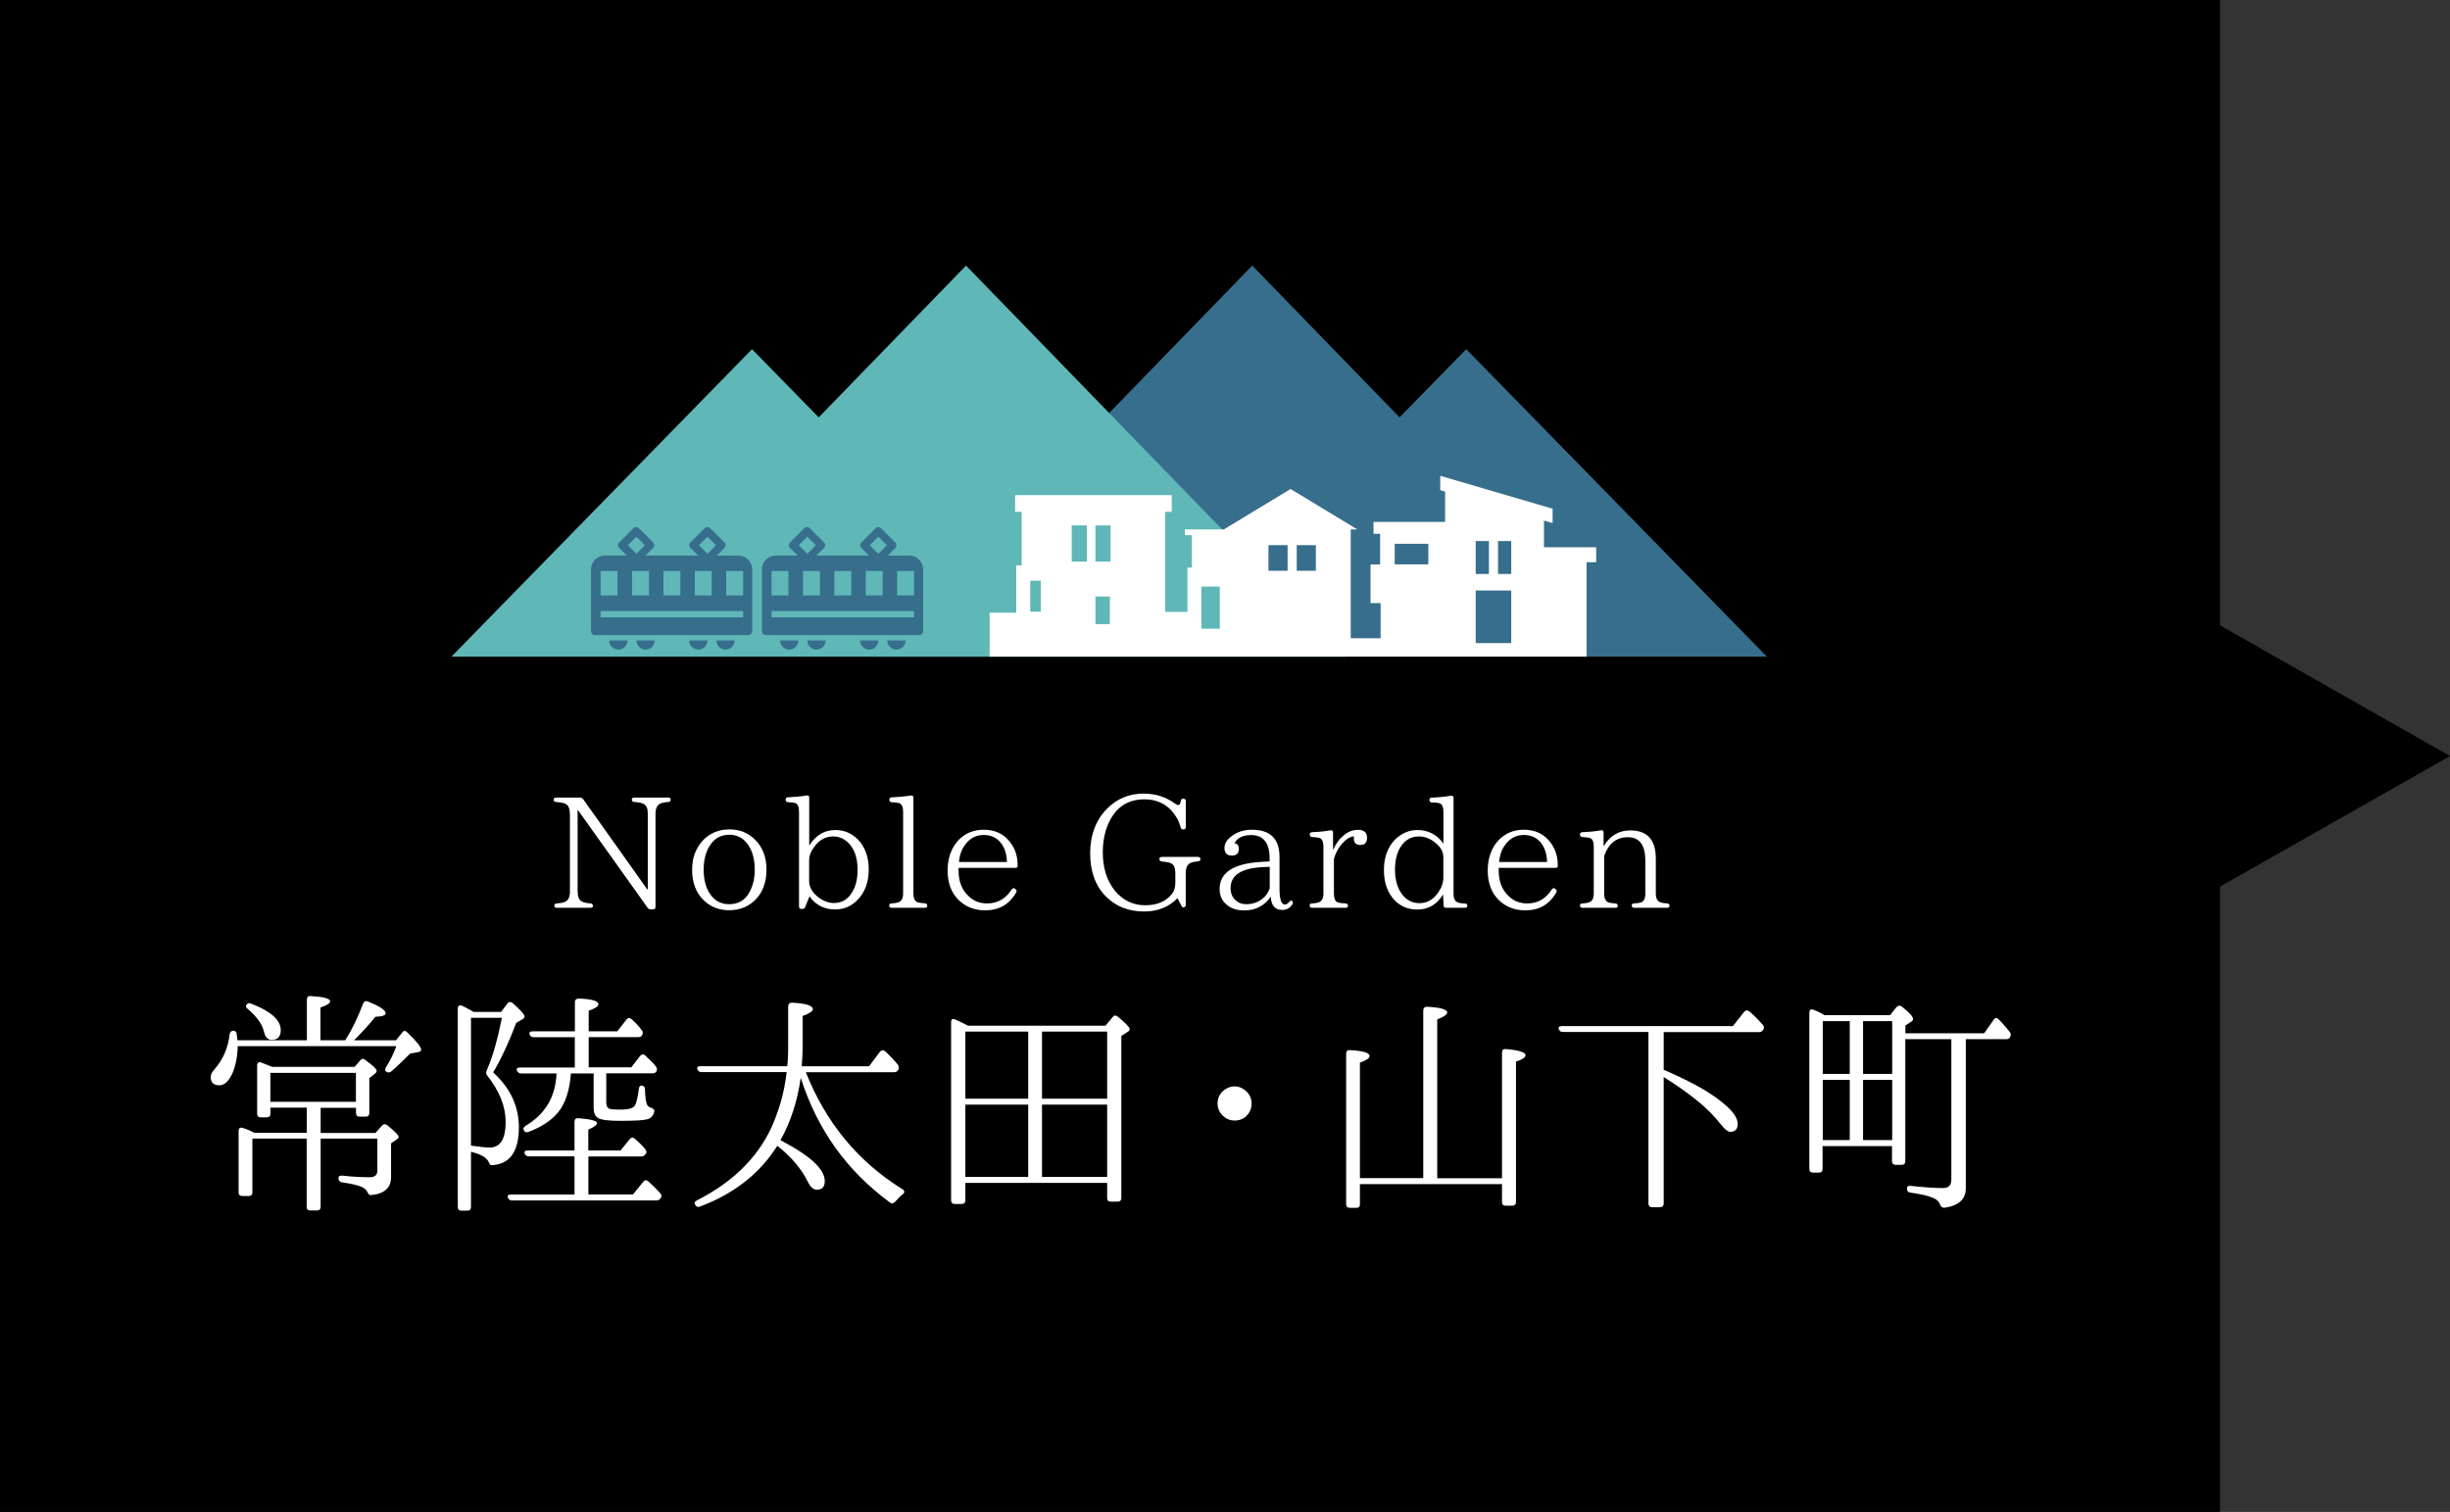 <?xml version="1.0" encoding="UTF-8"?><svg id="_レイヤー_1" xmlns="http://www.w3.org/2000/svg" viewBox="0 0 252.29 155.71"><rect x="0" y="0" width="252.29" height="155.71" fill="#333333" stroke="none"/><defs><style>.cls-1{fill:#fff;}.cls-2{fill:#376e8c;}.cls-3{fill:#5fb7b7;}</style></defs><polygon points="228.61 91.31 228.61 155.71 0 155.71 0 0 228.61 0 228.61 64.4 252.29 77.86 228.61 91.31"/><path class="cls-1" d="m35.56,107.12c.36-.57.69-1.17.99-1.79.3-.63.58-1.28.84-1.97.1-.24.27-.32.51-.22,1.2.49,1.81.89,1.81,1.2,0,.23-.35.35-1.05.37-.62.77-1.35,1.57-2.2,2.42h4.32l.63-.78c.15-.23.33-.24.54-.02.94.9,1.42,1.49,1.42,1.78,0,.11-.1.2-.29.24l-.85.15c-.42.42-.79.79-1.11,1.09-.32.3-.59.55-.82.74-.18.15-.36.16-.54.02-.13-.08-.13-.24,0-.46.24-.39.45-.76.62-1.12.17-.36.31-.7.43-1.03h-16.33c-.03,1.17-.24,2.15-.61,2.93-.37.73-.8,1.1-1.27,1.1-.6,0-.9-.28-.9-.83,0-.26.11-.51.34-.76.46-.52.82-1.09,1.09-1.7.27-.61.44-1.27.52-1.99.05-.24.2-.36.44-.34.18.03.28.16.29.39l.07.59h7.15v-4.18c0-.28.14-.4.42-.37,1.32.08,1.98.26,1.98.54,0,.2-.33.41-1,.64v3.37h2.56Zm.95,2.76l.59-.68c.16-.2.34-.2.54-.02.76.55,1.15.92,1.15,1.1,0,.1-.07.2-.22.32l-.54.44v3.59c0,.24-.13.37-.39.37h-.61c-.24,0-.37-.12-.37-.37v-.54h-3.64v2.59h5.64l.68-.76c.18-.18.37-.19.56-.02.76.62,1.15,1.01,1.15,1.17,0,.1-.07.2-.22.29l-.56.39v3.49c0,1.07-.67,1.69-2,1.83-.13.02-.22,0-.28-.06-.06-.06-.11-.14-.16-.26-.11-.24-.37-.44-.76-.59-.18-.06-.43-.13-.74-.2s-.7-.13-1.14-.2c-.23-.05-.34-.19-.34-.42,0-.2.13-.28.39-.27.57.07,1.09.11,1.55.13.46.02.88.04,1.26.04.54,0,.81-.23.81-.68v-3.3h-5.84v7.03c0,.24-.13.37-.39.37h-.68c-.24,0-.37-.12-.37-.37v-7.03h-5.59v5.54c0,.24-.12.37-.37.37h-.66c-.26,0-.39-.12-.39-.37v-6.32c0-.29.15-.4.44-.32l-.07-.02c.28.08.51.17.71.26.2.09.37.18.54.26h5.4v-2.59h-3.74v.63c0,.24-.13.37-.39.37h-.61c-.24,0-.37-.12-.37-.37v-4.98c0-.13.04-.23.12-.29.08-.06.19-.06.32,0,.46.18.82.33,1.1.44h8.5Zm-11.11-6.42c.11-.16.27-.2.46-.1,2.03.78,3.05,1.69,3.05,2.73,0,.67-.31,1-.93,1-.39,0-.65-.26-.78-.78-.18-.81-.74-1.61-1.68-2.39-.21-.18-.25-.33-.12-.46Zm2.44,7.03v2.98h8.81v-2.98h-8.81Z"/><path class="cls-1" d="m48.78,104.21h2.82l.64-.85c.15-.21.33-.23.56-.05.82.72,1.22,1.18,1.22,1.39,0,.08-.07.17-.22.27l-.64.37c-.39,1.03-.78,1.96-1.18,2.81-.39.85-.79,1.61-1.2,2.29,1.76,1.6,2.65,3.48,2.65,5.64,0,2.47-.9,3.78-2.69,3.91-.13.02-.22,0-.27-.06-.05-.06-.1-.14-.15-.26-.2-.46-.81-.81-1.82-1.05v5.67c0,.26-.12.39-.36.39h-.62c-.26,0-.38-.13-.38-.39v-20.41c0-.15.04-.25.12-.31.08-.06.19-.05.32.01.13.07.27.13.43.21s.31.16.48.26l.29.17Zm-.28.61v13.16c.46.07.85.11,1.17.15.32.03.57.05.75.05,1.1,0,1.65-.88,1.65-2.64,0-1.58-.63-3.17-1.89-4.76-.13-.15-.16-.32-.07-.51.38-.89.69-1.79.93-2.7.25-.9.46-1.82.64-2.75h-3.17Zm12.09,14.26v3.93h4.59l1.05-1.29c.16-.21.34-.23.54-.05.49.44.89.85,1.22,1.22.16.16.17.34.02.54-.1.13-.24.2-.42.2h-14.87c-.21,0-.35-.1-.42-.29-.08-.21.03-.32.34-.32h6.52v-3.93h-4.69c-.23,0-.37-.1-.44-.29-.08-.21.04-.32.37-.32h4.76v-2.95c0-.28.14-.4.42-.37,1.27.1,1.9.27,1.9.51,0,.18-.3.4-.9.66v2.15h3.32l.95-1.17c.18-.2.36-.2.54-.02.15.13.31.28.49.45.18.17.37.37.56.6.16.2.17.38.02.54-.1.15-.24.22-.42.22h-5.47Zm0-9.16h4.42l.9-1.17c.18-.2.36-.21.54-.05l.34.34c.11.1.23.21.35.33s.25.26.38.43c.15.2.17.38.07.54-.07.13-.2.2-.42.2h-4.74v2.98c0,.36.11.58.32.66.08.03.22.06.4.07.19.02.44.02.77.02.83,0,1.32-.15,1.47-.44.16-.29.29-.85.39-1.68.03-.29.18-.4.44-.32.13.05.2.19.2.42.02.8.1,1.32.24,1.56.08.13.2.22.37.27.28.08.39.23.34.44-.13.44-.39.69-.78.76-.37.1-1.28.15-2.71.15-1.24,0-2-.1-2.29-.29-.31-.16-.46-.54-.46-1.12v-3.47h-2.34c-.13,1.77-.58,3.12-1.34,4.03-.67.81-1.67,1.47-3,1.98-.24.1-.42.04-.51-.17-.1-.13-.04-.28.17-.44,2.03-1.19,3.1-2.99,3.2-5.4h-3.64c-.2,0-.34-.1-.44-.29-.08-.21.03-.32.34-.32h5.62v-3.12h-4.22c-.24,0-.39-.11-.44-.32-.05-.2.07-.29.37-.29h4.3v-3c0-.24.14-.37.42-.37,1.33.05,2,.24,2,.59,0,.21-.33.43-1,.66v2.12h2.95l.93-1.2c.16-.21.34-.23.54-.05.2.18.38.36.56.55.18.19.35.4.51.62.11.15.11.32,0,.51-.07.11-.2.17-.39.17h-5.1v3.12Z"/><path class="cls-1" d="m82.46,110.97c-.34,2.43-1.04,4.58-2.1,6.47.11.03.22.08.32.15,2.83,1.5,4.25,2.85,4.25,4.05,0,.59-.27.88-.81.88-.36,0-.67-.27-.93-.81-.67-1.35-1.72-2.59-3.15-3.71-1.77,2.83-4.42,4.92-7.94,6.25-.21.1-.38.04-.51-.17-.13-.18-.07-.33.17-.46,3.61-1.82,6.16-4.3,7.64-7.42.39-.85.72-1.75,1-2.71.28-.96.48-1.99.61-3.08h-8.77c-.21,0-.35-.1-.42-.29-.08-.21.03-.32.34-.32h8.91c.03-.28.06-.6.07-.96.02-.37.02-.79.02-1.26v-3.93c0-.26.14-.39.42-.39,1.42.08,2.12.3,2.12.66,0,.23-.35.46-1.05.71v2.93c0,.39,0,.77-.02,1.15-.02.38-.04.74-.07,1.1h6.93l1.12-1.49c.18-.2.36-.21.54-.05.26.24.5.48.71.7.21.22.41.44.59.67.13.15.15.33.05.54-.1.16-.24.24-.44.24h-9.08c2.07,5.21,5.38,9.22,9.94,12.04.13.08.2.17.2.27s-.06.19-.17.27c-.16.13-.31.26-.43.39s-.24.26-.35.39c-.18.18-.36.2-.54.05-2.25-1.66-4.13-3.55-5.64-5.68-1.51-2.12-2.69-4.51-3.54-7.17Z"/><path class="cls-1" d="m113.84,105.63l.73-.88c.15-.2.33-.21.54-.05.81.67,1.22,1.1,1.22,1.29,0,.11-.09.22-.27.32l-.59.37v16.7c0,.24-.13.37-.39.37h-.68c-.26,0-.39-.12-.39-.37v-1.56h-14.6v1.78c0,.26-.13.39-.39.39h-.71c-.24,0-.37-.13-.37-.39v-18.31c0-.33.15-.42.44-.29.2.08.4.17.62.28.22.11.44.22.67.35h14.16Zm-14.43.61v6.91h6.47v-6.91h-6.47Zm6.47,7.52h-6.47v7.45h6.47v-7.45Zm8.13-.61v-6.91h-6.71v6.91h6.71Zm0,8.06v-7.45h-6.71v7.45h6.71Z"/><path class="cls-1" d="m127.12,111.88c.47,0,.9.19,1.27.56.33.33.49.72.49,1.2,0,.34-.08.65-.24.93-.36.55-.86.83-1.51.83-.42,0-.8-.14-1.12-.42-.42-.37-.63-.82-.63-1.34,0-.6.25-1.08.76-1.44.31-.21.64-.32,1-.32Z"/><path class="cls-1" d="m140.04,121.33h6.52v-17.26c0-.26.14-.39.42-.39,1.37.08,2.05.28,2.05.59,0,.21-.34.45-1.03.71v16.36h6.67v-12.96c0-.26.14-.37.42-.34,1.33.11,2,.33,2,.63,0,.23-.33.45-.98.66v14.45c0,.26-.13.39-.39.39h-.68c-.24,0-.37-.13-.37-.39v-1.83h-14.63v2.05c0,.26-.12.39-.37.39h-.66c-.26,0-.39-.13-.39-.39v-15.48c0-.28.14-.4.42-.37,1.33.07,2,.27,2,.61,0,.21-.33.44-1,.68v11.89Z"/><path class="cls-1" d="m171.32,110.17c1.2.52,2.29,1.04,3.25,1.55.96.51,1.81,1.05,2.54,1.62,1.22.93,1.83,1.73,1.83,2.39,0,.55-.25.83-.76.83-.26,0-.6-.28-1.03-.83-.62-.8-1.41-1.59-2.38-2.38-.97-.79-2.12-1.6-3.45-2.43v13.01c0,.26-.13.39-.39.39h-.81c-.24,0-.37-.13-.37-.39v-17.65h-8.79c-.23,0-.37-.1-.44-.29-.08-.21.04-.32.37-.32h17.56l1.15-1.46c.16-.18.34-.2.54-.05.21.18.43.38.66.61.23.23.46.48.71.76.16.16.18.34.05.54-.1.15-.24.22-.42.22h-9.82v3.88Z"/><path class="cls-1" d="m194.63,104.55l.66-.83c.18-.18.37-.2.56-.05.76.6,1.15,1.03,1.15,1.27,0,.11-.07.21-.2.29l-.59.37v.81h8.11l.98-1.39c.06-.11.15-.17.24-.18.1,0,.2.04.29.16.23.23.44.45.62.67.19.22.35.42.5.6.13.16.15.33.05.51-.07.16-.2.24-.42.24h-4.15v15.36c0,1.12-.73,1.79-2.2,2-.21.02-.37-.1-.46-.34-.11-.33-.38-.56-.81-.71-.39-.18-1.13-.35-2.22-.51-.24-.02-.37-.15-.37-.42,0-.23.14-.32.42-.27,1.38.15,2.47.22,3.27.22.59,0,.88-.28.88-.83v-14.5h-4.74v12.55c0,.26-.12.39-.37.39h-.61c-.26,0-.39-.13-.39-.39v-1.54h-7.15v2.34c0,.26-.12.39-.36.39h-.62c-.26,0-.38-.13-.38-.39v-16.07c0-.15.04-.25.12-.31.08-.06.19-.05.32.01.18.06.36.14.54.23.18.09.37.19.56.31h6.76Zm-6.93.61v5.44h2.78v-5.44h-2.78Zm2.78,6.05h-2.78v6.2h2.78v-6.2Zm4.37-.61v-5.44h-3v5.44h3Zm0,6.81v-6.2h-3v6.2h3Z"/><path class="cls-1" d="m69.06,82.36c0,.15-.08.22-.24.23-.38.03-.66.09-.85.18-.31.15-.47.51-.47,1.06v9.56c0,.17-.09.26-.26.26h-.24c-.13,0-.23-.05-.31-.16l-7.16-10.04h-.05v8.33c0,.55.14.9.42,1.05.18.11.49.18.92.21.16.02.24.11.24.26,0,.12-.09.19-.26.19h-3.46c-.17,0-.26-.08-.26-.23,0-.12.08-.2.24-.22.43-.03.73-.09.9-.18.31-.14.47-.5.47-1.08v-7.88c0-.58-.14-.95-.42-1.1-.18-.1-.52-.17-1.02-.21-.16-.01-.24-.09-.24-.25,0-.13.09-.2.26-.2h2.47c.13,0,.23.05.31.16l6.61,9.3h.05v-7.77c0-.54-.14-.88-.42-1.03-.18-.11-.51-.18-.97-.21-.17-.01-.26-.09-.26-.25,0-.13.09-.2.26-.2h3.5c.16,0,.24.07.24.22Z"/><path class="cls-1" d="m75.09,85.41c1.07,0,1.97.36,2.68,1.08.77.77,1.16,1.79,1.16,3.05,0,1.32-.39,2.37-1.16,3.14-.73.71-1.62,1.06-2.68,1.06s-1.95-.35-2.66-1.06c-.77-.77-1.16-1.81-1.16-3.11,0-.64.1-1.22.3-1.73s.49-.96.88-1.36c.71-.71,1.59-1.06,2.64-1.06Zm0,.56c-.81,0-1.45.33-1.92,1-.47.67-.71,1.53-.71,2.59,0,1.13.26,2.01.77,2.66.46.6,1.08.9,1.85.9.96,0,1.66-.42,2.11-1.26.35-.65.53-1.42.53-2.29,0-1.13-.26-2.02-.77-2.69-.47-.61-1.1-.92-1.87-.92Z"/><path class="cls-1" d="m83.32,87.09c.67-1.07,1.57-1.61,2.71-1.61.89,0,1.65.32,2.29.95.76.78,1.14,1.82,1.14,3.11s-.39,2.37-1.16,3.14c-.64.66-1.41.98-2.3.98-1.12,0-2-.45-2.64-1.35l-.45,1.11c-.05.13-.15.19-.29.19h-.08c-.17,0-.26-.09-.26-.26v-9.75c0-.49-.12-.79-.35-.89-.13-.04-.39-.08-.77-.1-.17,0-.26-.09-.26-.26,0-.16.09-.24.26-.24.34-.02.67-.05.99-.07.32-.03.62-.07.91-.12.18-.03.27.04.27.23v4.93Zm0,3.63c0,.67.35,1.25,1.05,1.76.49.34,1,.52,1.51.52.82,0,1.45-.39,1.9-1.16.35-.59.53-1.34.53-2.26,0-1.21-.31-2.13-.93-2.76-.45-.45-.98-.68-1.58-.68-.8,0-1.46.37-1.98,1.11-.33.44-.5.9-.5,1.37v2.1Z"/><path class="cls-1" d="m95.49,93.26c0,.15-.09.23-.26.23h-3.42c-.16,0-.24-.08-.24-.24,0-.14.08-.21.24-.21.24-.01.45-.04.64-.1.36-.09.55-.39.55-.92v-8.41c0-.47-.12-.77-.37-.89-.15-.05-.41-.09-.79-.1-.17,0-.26-.09-.26-.26,0-.16.08-.24.24-.24.69-.03,1.34-.1,1.97-.19.18-.03.27.04.27.23v9.86c0,.49.14.79.42.9.16.05.41.09.74.11.17,0,.26.08.26.23Z"/><path class="cls-1" d="m104.79,89.23c0,.1-.09.15-.26.15h-5.82v.27c0,1.09.32,1.95.97,2.58.53.54,1.18.81,1.97.81,1.07,0,1.92-.48,2.53-1.45.1-.14.21-.16.35-.06l.03.03c.13.1.16.22.08.35-.7,1.23-1.76,1.84-3.19,1.84-1.12,0-2.04-.37-2.77-1.1-.73-.73-1.1-1.74-1.1-3.01s.39-2.36,1.16-3.16c.69-.69,1.54-1.03,2.56-1.03s1.82.32,2.45.97c.33.34.59.74.77,1.18s.27.94.27,1.49v.14Zm-1.1-.47c-.03-.93-.3-1.65-.81-2.16-.41-.41-.94-.61-1.6-.61-.75,0-1.38.32-1.87.97-.37.47-.59,1.07-.66,1.81h4.93Z"/><path class="cls-1" d="m123.62,88.46c0,.15-.08.23-.24.24-.38.04-.64.1-.81.18-.31.15-.47.51-.47,1.06v3.26c0,.16-.09.24-.26.24-.08,0-.14-.06-.19-.18l-.4-.76c-.88.91-2.03,1.37-3.43,1.37-1.59,0-2.9-.51-3.92-1.53-1.1-1.1-1.64-2.58-1.64-4.46s.59-3.45,1.76-4.62c1.02-1.02,2.27-1.53,3.75-1.53,1.18,0,2.22.32,3.11.95.21.15.36.23.45.23.13,0,.21-.13.26-.4.01-.17.1-.26.26-.26.17,0,.26.09.26.26v2.67c0,.16-.09.24-.26.24-.15,0-.24-.07-.27-.21-.09-.32-.2-.62-.35-.89-.15-.27-.33-.53-.54-.78-.73-.82-1.68-1.22-2.84-1.22-1.57,0-2.73.68-3.48,2.03-.54.97-.81,2.12-.81,3.45,0,1.57.41,2.87,1.22,3.9.84,1.02,1.89,1.53,3.14,1.53,1.19,0,2.09-.37,2.71-1.11.27-.31.4-.71.4-1.21v-.95c0-.55-.13-.89-.4-1.03-.18-.1-.51-.17-.98-.21-.17-.01-.26-.1-.26-.26,0-.14.09-.21.26-.21h3.72c.16,0,.24.08.24.23Z"/><path class="cls-1" d="m133.05,92.78c.1.09.11.19.05.32-.25.41-.6.61-1.06.61-.75,0-1.14-.46-1.18-1.37-.66.95-1.57,1.42-2.74,1.42-.73,0-1.32-.19-1.77-.56-.51-.41-.76-.96-.76-1.64,0-1.71,1.44-2.64,4.33-2.8l.82-.05v-.29c0-1.61-.63-2.42-1.9-2.42-.85,0-1.42.28-1.72.84.3.04.45.24.45.58,0,.46-.24.69-.71.69-.52,0-.77-.26-.77-.79,0-.44.25-.84.74-1.21.57-.44,1.27-.66,2.09-.66,1.89,0,2.84.94,2.84,2.82v3.27c0,1.07.18,1.61.55,1.61.16,0,.31-.09.44-.26.11-.14.21-.18.31-.11Zm-2.3-3.51l-.68.03c-2.23.1-3.35.82-3.35,2.16,0,.51.16.91.47,1.21.3.3.68.45,1.14.45.64,0,1.21-.19,1.69-.58.33-.25.57-.6.73-1.06v-2.21Z"/><path class="cls-1" d="m137.29,87.51c.25-.6.62-1.11,1.13-1.52.42-.35.9-.53,1.43-.53.61,0,.92.27.92.82,0,.49-.23.74-.68.74s-.68-.22-.68-.66v-.08s.01-.08.03-.15c-.42.03-.85.3-1.29.81-.34.4-.61.9-.79,1.5v3.58c0,.48.12.78.35.89.21.08.49.12.84.13.17,0,.26.09.26.26,0,.13-.09.19-.26.19h-3.43c-.17,0-.26-.08-.26-.24,0-.14.09-.21.26-.21.26-.01.47-.04.63-.1.35-.1.53-.4.53-.92v-4.82c0-.5-.13-.81-.39-.9-.14-.04-.39-.08-.76-.1-.17,0-.26-.09-.26-.26,0-.15.09-.23.26-.24.7-.02,1.32-.09,1.87-.19.18-.03.27.04.27.23v1.77Z"/><path class="cls-1" d="m151.1,93.26c0,.15-.09.23-.26.23h-1.92c-.17,0-.26-.08-.26-.24l-.06-1.14c-.62,1.04-1.51,1.56-2.66,1.56-.91,0-1.68-.31-2.3-.93-.75-.77-1.13-1.82-1.13-3.13s.39-2.38,1.16-3.16c.67-.64,1.43-.97,2.29-.97,1.12,0,2.01.47,2.68,1.4v-3.25c0-.48-.12-.78-.37-.9-.06-.02-.16-.04-.3-.06s-.3-.03-.51-.03c-.17,0-.26-.09-.26-.26,0-.16.09-.24.26-.24.69-.02,1.34-.09,1.95-.19.18-.03.27.05.27.24v9.83c0,.51.15.81.44.92.16.06.4.1.73.11.17,0,.26.08.26.23Zm-2.47-5.01c0-.58-.33-1.11-.98-1.58-.47-.35-.99-.53-1.55-.53-.74,0-1.34.32-1.79.95-.44.63-.66,1.46-.66,2.47,0,1.06.25,1.92.76,2.58.46.58,1.05.87,1.76.87.76,0,1.4-.35,1.9-1.05.38-.54.56-1.06.56-1.58v-2.13Z"/><path class="cls-1" d="m160.41,89.23c0,.1-.09.15-.26.15h-5.82v.27c0,1.09.32,1.95.97,2.58.53.54,1.18.81,1.97.81,1.07,0,1.92-.48,2.53-1.45.1-.14.21-.16.35-.06l.03.03c.13.1.16.22.08.35-.7,1.23-1.76,1.84-3.19,1.84-1.12,0-2.04-.37-2.77-1.1-.73-.73-1.1-1.74-1.1-3.01s.39-2.36,1.16-3.16c.69-.69,1.54-1.03,2.56-1.03s1.82.32,2.45.97c.33.34.59.74.77,1.18s.27.94.27,1.49v.14Zm-1.1-.47c-.03-.93-.3-1.65-.81-2.16-.41-.41-.94-.61-1.6-.61-.75,0-1.38.32-1.87.97-.37.47-.59,1.07-.66,1.81h4.93Z"/><path class="cls-1" d="m171.92,93.26c0,.15-.09.23-.26.23h-3.37c-.17,0-.26-.08-.26-.24,0-.14.09-.21.26-.21.12-.01.23-.02.33-.03.1-.01.2-.03.28-.05.35-.08.53-.39.53-.93v-3.38c0-1.62-.6-2.43-1.79-2.43s-1.99.64-2.45,1.93v3.88c0,.49.15.79.44.9.09.03.19.06.3.07.11.02.24.03.4.04.17,0,.26.09.26.26,0,.13-.09.19-.26.19h-3.37c-.17,0-.26-.08-.26-.24,0-.14.09-.21.26-.21.26-.01.47-.04.63-.1.35-.1.53-.4.53-.92v-4.82c0-.5-.13-.81-.39-.9-.15-.04-.41-.08-.77-.1-.17,0-.26-.09-.26-.26,0-.15.09-.23.26-.24.71-.02,1.34-.09,1.9-.19.18-.03.27.04.27.23v1.42c.66-1.1,1.57-1.64,2.74-1.64,1.76,0,2.64.97,2.64,2.9v3.61c0,.48.16.78.47.9.15.05.38.09.68.11.17,0,.26.08.26.23Z"/><polygon class="cls-2" points="181.95 67.63 150.99 35.96 144.12 42.98 128.95 27.35 89.86 67.63 120.03 67.63 120.03 67.63 181.95 67.63"/><polygon class="cls-3" points="99.48 27.35 84.31 42.98 77.44 35.96 46.48 67.63 60.39 67.63 108.4 67.63 138.57 67.63 99.48 27.35"/><path class="cls-1" d="m158.99,56.37v-2.76l.89.26v-1.48l-11.57-3.39v1.48l.5.15v3.12h-7.37v1.22h.68v3.16h-.99v3.98h1.04v3.62h-3.08v-11.21h.68l-6.87-4.16-6.87,4.16h-4.02v.59h.72v3.34h-.45v4.56h-2.3v-10.3h.68v-1.72h-16.13v1.72h.68v5.51h-.56v4.88h-2.74v4.52h61.47v-9.72h.99v-1.54h-5.36Zm-51.82,6.62h-1.08v-3.19h1.08v3.19Zm4.75-5.15h-1.56v-3.73h1.56v3.73Zm2.37,6.44h-1.49v-2.85h1.49v2.85Zm.07-6.44h-1.56v-3.73h1.56v3.73Zm11.25,6.91h-1.9v-4.34h1.9v4.34Zm6.98-5.97h-1.97v-2.64h1.97v2.64Zm2.91,0h-1.97v-2.64h1.97v2.64Zm11.58-.66h-3.46v-2.12h3.46v2.12Zm4.88-2.4h1.36v3.39h-1.36v-3.39Zm3.66,10.51h-3.66v-5.42h3.66v5.42Zm0-7.12h-1.36v-3.39h1.36v3.39Z"/><path class="cls-2" d="m80.33,65.96c0,.52.42.94.94.94s.94-.42.94-.94h-1.89Z"/><path class="cls-2" d="m83.14,65.96c0,.52.42.94.94.94s.94-.42.94-.94h-1.89Z"/><path class="cls-2" d="m88.56,65.96c0,.52.42.94.94.94s.94-.42.94-.94h-1.89Z"/><path class="cls-2" d="m91.37,65.96c0,.52.42.94.94.94s.94-.42.94-.94h-1.89Z"/><path class="cls-2" d="m93.67,57.22h-2.26l.78-.78c.08-.08.12-.18.12-.29s-.04-.21-.12-.29l-1.46-1.46c-.16-.16-.41-.16-.57,0l-1.46,1.46c-.16.16-.16.41,0,.57l.78.78h-5.41l.78-.78c.16-.16.16-.41,0-.57l-1.46-1.46c-.16-.16-.41-.16-.57,0l-1.46,1.46c-.16.16-.16.41,0,.57l.78.78h-2.26c-.78,0-1.42.64-1.42,1.42v6.36c0,.23.19.42.42.42h15.76c.23,0,.42-.19.42-.42v-6.36c0-.78-.64-1.42-1.42-1.42Zm-3.22-1.95l.88.88-.88.88-.88-.88.88-.88Zm-7.32,0l.88.88-.88.88-.88-.88.88-.88Zm6.02,3.53h1.74v2.52h-1.74v-2.52Zm-3.23,0h1.74v2.52h-1.74v-2.52Zm-1.49,0v2.52h-1.74v-2.52h1.74Zm-4.98,0h1.74v2.52h-1.74v-2.52Zm14.67,4.78h-14.67v-.65h14.67v.65Zm0-2.26h-1.74v-2.52h1.74v2.52Z"/><path class="cls-2" d="m62.73,65.96c0,.52.42.94.94.94s.94-.42.94-.94h-1.89Z"/><path class="cls-2" d="m65.54,65.96c0,.52.42.94.94.94s.94-.42.94-.94h-1.89Z"/><path class="cls-2" d="m70.96,65.96c0,.52.42.94.94.94s.94-.42.94-.94h-1.89Z"/><path class="cls-2" d="m73.77,65.96c0,.52.42.94.94.94s.94-.42.94-.94h-1.89Z"/><path class="cls-2" d="m76.07,57.22h-2.26l.78-.78c.08-.08.12-.18.12-.29s-.04-.21-.12-.29l-1.46-1.46c-.16-.16-.41-.16-.57,0l-1.46,1.46c-.16.16-.16.41,0,.57l.78.78h-5.41l.78-.78c.16-.16.16-.41,0-.57l-1.46-1.46c-.16-.16-.41-.16-.57,0l-1.46,1.46c-.16.16-.16.41,0,.57l.78.78h-2.26c-.78,0-1.42.64-1.42,1.42v6.36c0,.23.19.42.42.42h15.76c.23,0,.42-.19.42-.42v-6.36c0-.78-.64-1.42-1.42-1.42Zm-3.22-1.95l.88.88-.88.88-.88-.88.88-.88Zm-7.32,0l.88.88-.88.88-.88-.88.88-.88Zm6.02,3.53h1.74v2.52h-1.74v-2.52Zm-3.23,0h1.74v2.52h-1.74v-2.52Zm-1.49,0v2.52h-1.74v-2.52h1.74Zm-4.98,0h1.74v2.52h-1.74v-2.52Zm14.67,4.78h-14.67v-.65h14.67v.65Zm0-2.26h-1.74v-2.52h1.74v2.52Z"/></svg>